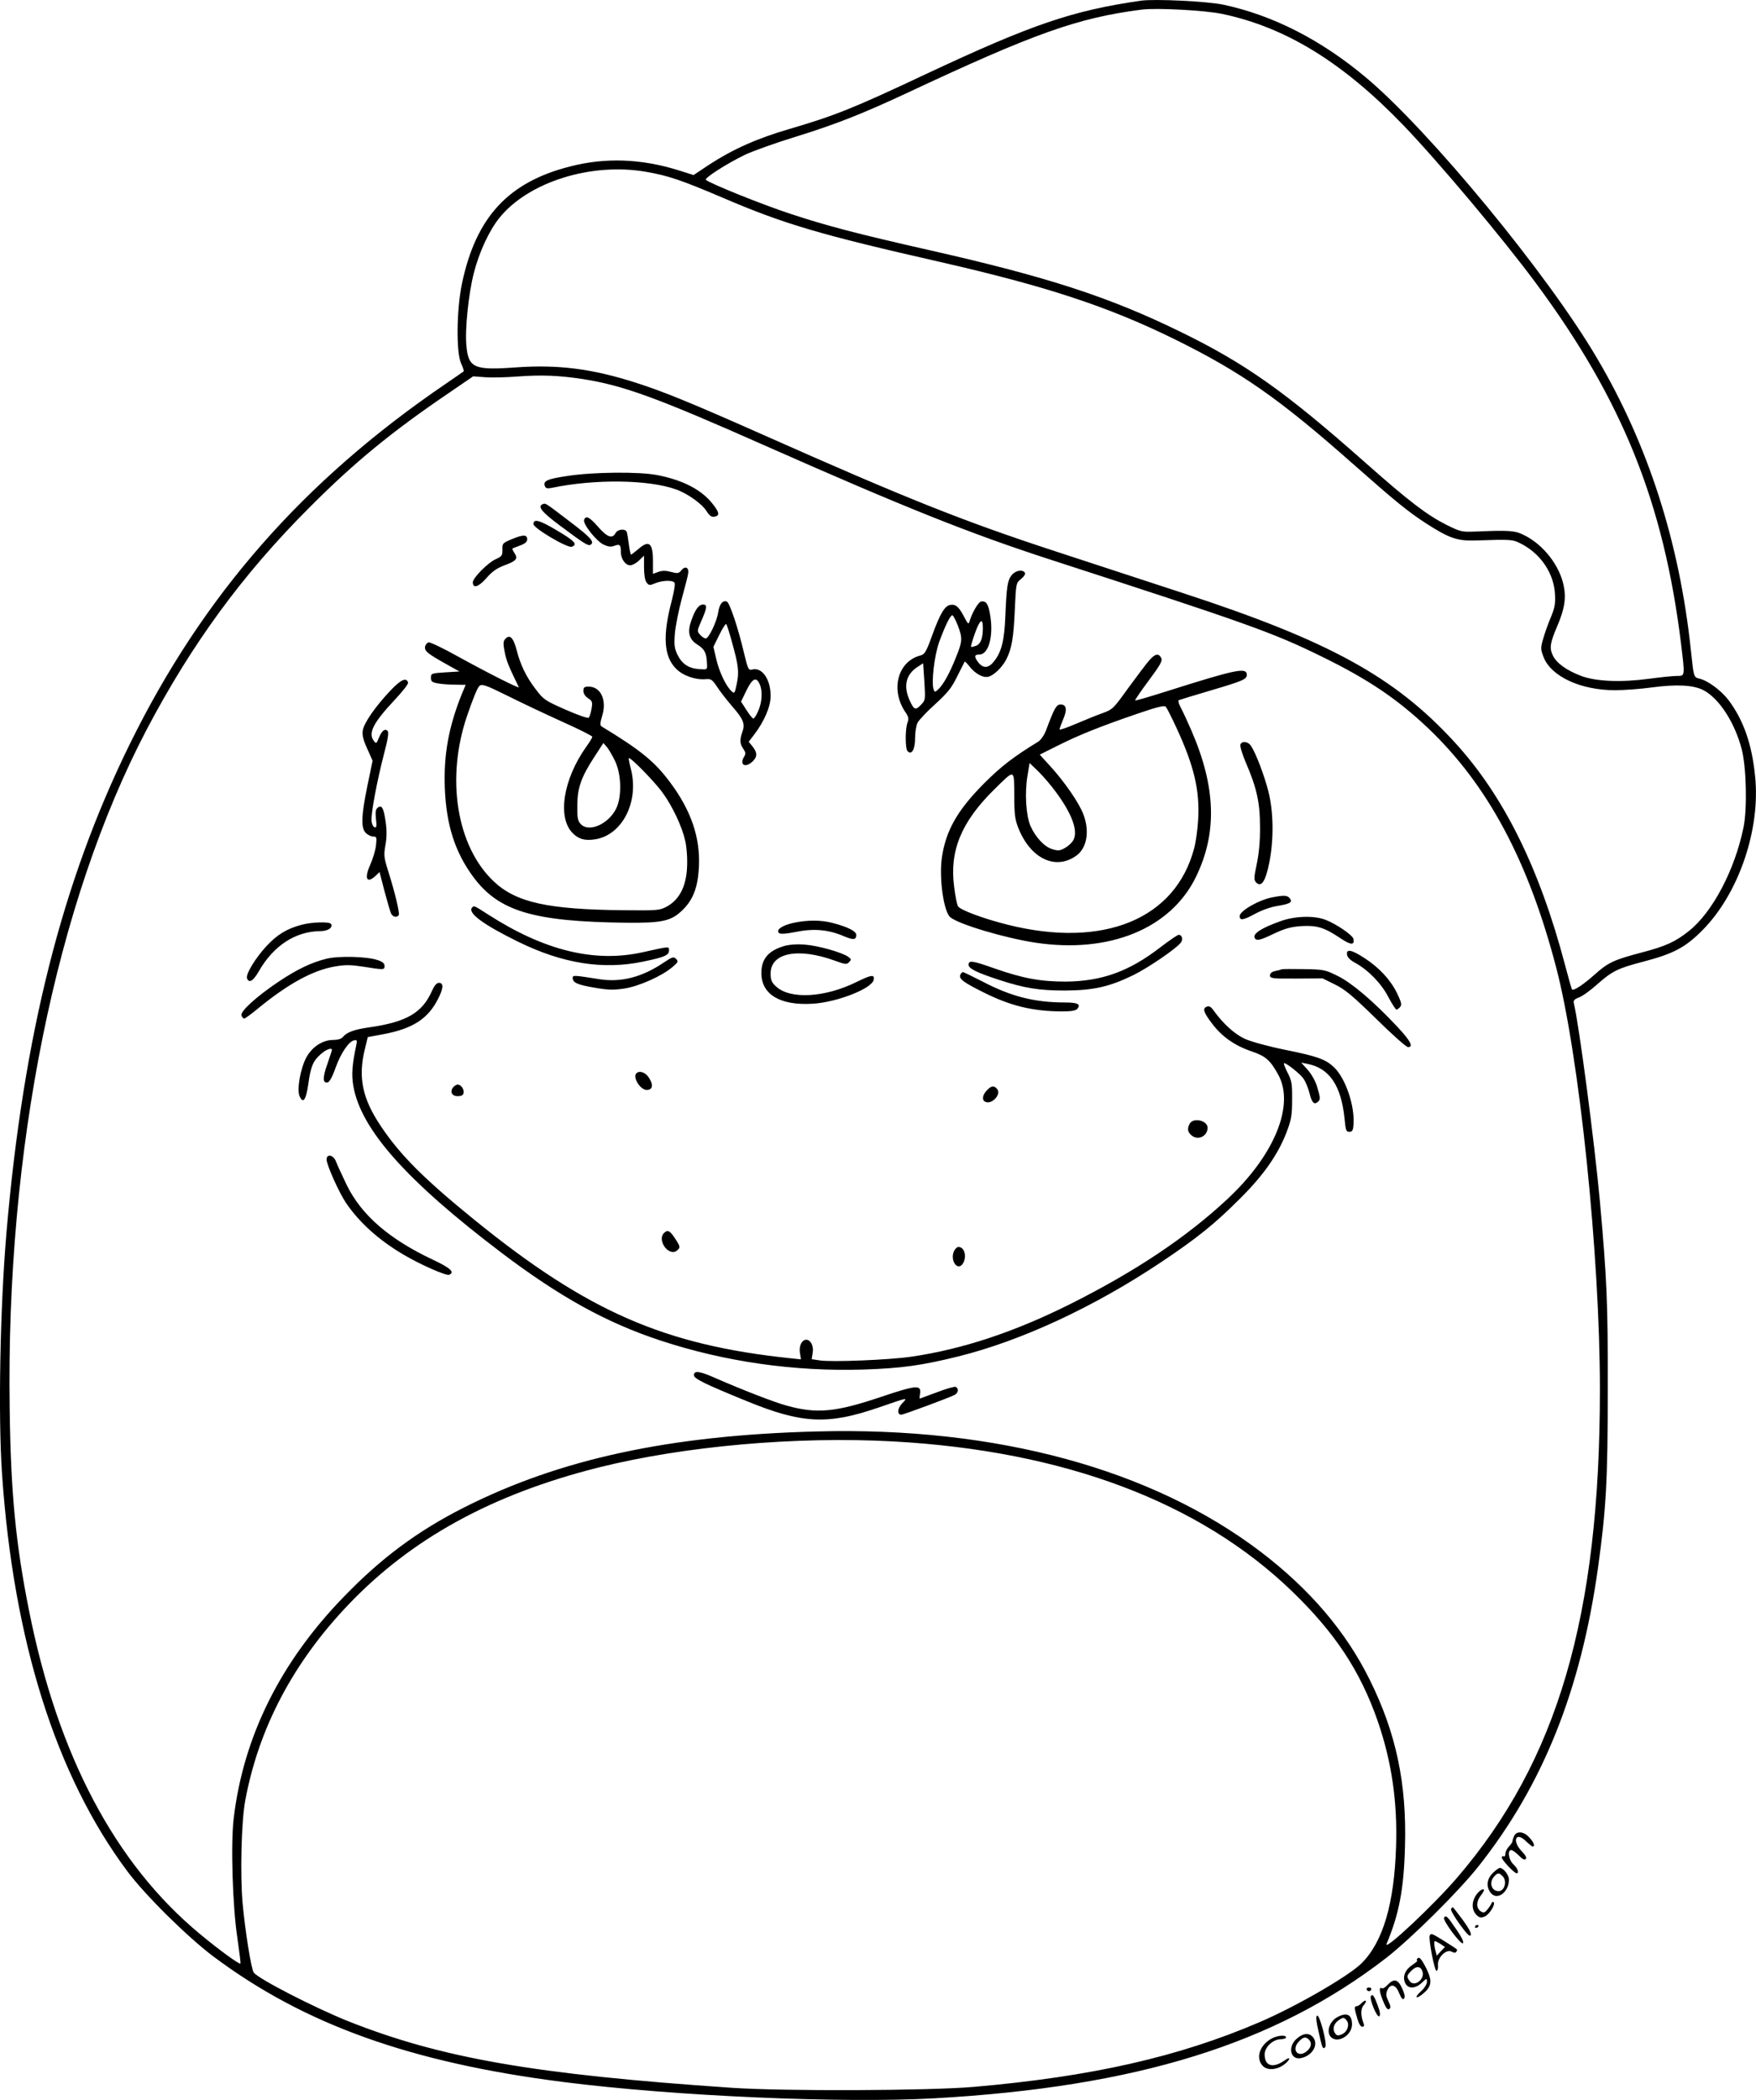 <?xml version="1.0" encoding="UTF-8"?>
<svg xmlns="http://www.w3.org/2000/svg" version="1.0" viewBox="0 0 984.648 1176.833" preserveAspectRatio="xMidYMid meet">
  <g transform="translate(-134.876,1190.797) scale(0.1,-0.1)" fill="#000000" stroke="none">
    <path d="M7745 11904 c-386 -56 -611 -133 -1206 -412 -408 -192 -506 -231 -764 -307 -180 -52 -320 -115 -450 -200 l-87 -58 -86 27 c-209 65 -410 72 -607 21 -347 -88 -528 -285 -606 -657 -30 -144 -33 -384 -5 -446 11 -23 17 -44 15 -45 -2 -2 -49 -34 -104 -72 -797 -543 -1360 -1185 -1770 -2020 -378 -769 -595 -1628 -690 -2735 -36 -422 -47 -1026 -25 -1350 64 -937 303 -1694 703 -2229 100 -134 337 -368 482 -477 509 -381 1106 -595 1965 -704 621 -79 1564 -120 2080 -91 1132 64 1907 304 2531 786 140 109 408 374 519 515 361 456 573 986 669 1670 46 332 55 490 55 1000 1 489 -5 620 -44 1055 -31 338 -117 990 -146 1110 -4 16 2 23 28 33 18 6 64 39 101 72 87 77 116 91 261 129 168 44 235 79 331 176 203 204 327 566 295 865 -18 180 -66 315 -150 426 -40 52 -114 108 -163 119 -31 8 -31 8 -47 160 -64 604 -240 1152 -527 1637 -276 470 -938 1272 -1293 1570 -252 212 -521 349 -798 409 -94 20 -388 34 -467 23z m457 -74 c357 -75 677 -272 1016 -624 199 -207 559 -636 744 -886 485 -655 716 -1231 813 -2020 22 -183 23 -180 -23 -180 -21 0 -92 -7 -157 -16 -157 -21 -298 -15 -380 16 -82 31 -139 72 -159 115 -20 42 -16 69 26 167 39 92 49 151 36 218 -21 116 -115 237 -225 290 -50 25 -83 27 -274 19 -73 -3 -81 -1 -160 38 -109 55 -209 131 -454 348 -450 398 -672 556 -1040 735 -395 193 -741 306 -1400 455 -407 92 -583 138 -785 205 -156 51 -451 170 -473 190 -11 9 115 90 218 140 44 21 170 66 280 100 230 71 377 129 630 247 713 334 956 421 1315 467 84 11 357 -4 452 -24z m-3230 -885 c123 -21 199 -47 429 -145 345 -148 546 -207 1219 -360 596 -136 939 -249 1309 -430 378 -186 592 -335 1010 -705 238 -210 302 -262 406 -330 129 -83 175 -99 275 -96 214 7 211 7 269 -24 103 -57 173 -163 179 -276 3 -55 -1 -77 -23 -130 -15 -35 -34 -89 -43 -120 -15 -52 -15 -59 2 -103 42 -109 208 -186 401 -186 50 0 145 7 210 16 136 18 228 13 284 -15 88 -45 176 -179 216 -331 26 -100 32 -333 10 -440 -49 -238 -174 -476 -308 -581 -74 -59 -129 -84 -263 -119 -156 -41 -188 -56 -264 -124 -63 -56 -117 -92 -126 -83 -3 2 -20 63 -39 135 -144 547 -346 953 -621 1252 -335 365 -703 567 -1521 834 -175 57 -498 163 -718 235 -514 168 -833 295 -1641 654 -397 176 -550 239 -709 290 -247 79 -437 103 -675 86 -233 -17 -265 -3 -276 122 -9 88 12 293 42 408 29 114 85 236 143 308 162 201 515 312 823 258z m-357 -1161 c229 -36 414 -103 1025 -374 785 -347 1145 -491 1595 -637 1105 -358 1249 -409 1520 -542 265 -129 429 -240 604 -406 332 -317 559 -740 715 -1336 130 -493 246 -1616 246 -2369 0 -1270 -238 -2080 -801 -2735 -132 -154 -415 -419 -395 -370 70 167 97 307 103 547 10 352 -50 635 -198 933 -133 269 -335 506 -609 715 -610 465 -1485 703 -2490 676 -827 -21 -1444 -155 -1981 -427 -257 -130 -461 -281 -669 -496 -358 -367 -567 -787 -621 -1247 -17 -144 -6 -494 21 -670 11 -76 19 -140 17 -142 -6 -6 -119 76 -225 164 -478 395 -799 1002 -961 1817 -74 371 -102 657 -108 1131 -21 1449 259 2832 768 3803 253 481 540 873 914 1246 251 252 461 424 784 643 l133 91 66 -5 c37 -3 119 -1 182 4 138 10 231 6 365 -14z m1745 -5954 c955 -53 1715 -339 2234 -840 242 -234 382 -446 480 -727 78 -226 111 -450 103 -702 -10 -321 -73 -535 -193 -655 -72 -72 -368 -243 -574 -331 -452 -194 -942 -305 -1600 -362 -253 -22 -1068 -25 -1360 -5 -1106 75 -1627 166 -2149 373 -187 75 -499 235 -529 272 -14 16 -49 235 -63 391 -14 157 -7 458 15 574 75 405 269 773 578 1097 354 371 806 619 1403 769 479 120 1110 176 1655 146z M4533 9241 c-116 -17 -140 -28 -129 -57 5 -13 13 -15 39 -10 239 50 542 47 697 -9 63 -22 146 -81 171 -122 15 -24 27 -33 42 -31 32 5 31 22 -5 68 -62 82 -169 138 -316 166 -100 19 -356 17 -499 -5z M4393 9083 c-33 -12 -7 -44 95 -120 135 -101 159 -116 172 -108 24 15 3 40 -112 127 -143 109 -139 107 -155 101z M4624 8995 c-9 -22 68 -119 109 -139 26 -12 42 -14 60 -7 31 12 37 6 37 -33 0 -40 25 -76 53 -76 11 0 34 12 49 27 l28 27 0 -65 c0 -41 5 -73 14 -85 13 -17 17 -18 48 -5 38 16 94 19 108 5 6 -6 0 -45 -15 -104 -52 -197 -44 -311 25 -380 40 -40 112 -64 169 -58 27 2 34 -3 60 -42 16 -25 54 -74 85 -110 64 -73 74 -99 57 -145 -15 -43 -14 -66 6 -94 13 -19 14 -28 5 -42 -29 -47 5 -67 46 -29 28 26 28 50 1 84 l-22 27 32 42 c56 74 91 156 91 215 0 93 -48 162 -103 148 -21 -5 -24 0 -45 87 -34 146 -82 288 -98 294 -23 8 -41 -14 -48 -60 -8 -53 -53 -147 -70 -147 -7 0 -21 9 -31 20 -18 20 -18 22 4 73 35 79 37 97 12 97 -24 0 -44 -27 -66 -90 -23 -65 -13 -105 35 -135 40 -25 51 -47 53 -107 2 -33 2 -33 -42 -30 -60 4 -97 28 -123 80 -18 38 -20 55 -15 121 4 42 21 128 38 191 17 63 34 127 36 141 7 36 -15 48 -37 22 -15 -19 -21 -20 -59 -10 -30 8 -49 8 -71 0 l-30 -11 0 72 c0 102 -22 120 -83 66 -19 -16 -37 -30 -40 -30 -2 0 -8 25 -12 57 -4 31 -9 62 -12 70 -8 20 -51 16 -63 -7 -18 -33 -46 -23 -97 35 -49 56 -69 66 -79 40z m829 -685 c37 -132 41 -168 27 -234 -11 -54 -13 -57 -29 -42 -31 28 -70 110 -86 181 l-16 68 33 67 c18 37 36 64 39 61 3 -3 18 -49 32 -101z m155 -235 c18 -38 14 -104 -8 -152 -10 -24 -23 -43 -27 -42 -4 0 -22 21 -38 47 l-31 48 30 62 c33 68 55 79 74 37z M4340 8971 c0 -23 191 -136 215 -127 35 13 16 33 -88 94 -94 56 -127 64 -127 33z M4220 8887 c-53 -22 -55 -24 -54 -59 1 -33 -3 -38 -38 -54 -43 -19 -128 -105 -128 -129 0 -37 32 -27 76 23 33 38 59 56 102 72 67 25 76 37 56 68 -9 13 -14 25 -12 26 2 1 21 9 43 17 28 10 40 21 40 34 0 28 -22 28 -85 2z M7021 8684 c-23 -29 -28 -64 -35 -229 -5 -133 -21 -199 -61 -250 -33 -44 -64 -45 -93 -6 -22 30 -20 41 9 41 50 0 79 100 61 214 -10 68 -23 88 -52 83 -15 -2 -51 -64 -64 -109 -6 -21 -9 -19 -31 23 -29 56 -47 72 -77 67 -31 -4 -57 -47 -102 -170 -33 -92 -42 -107 -65 -113 -130 -33 -172 -196 -82 -323 14 -21 16 -33 9 -52 -14 -35 -14 -148 0 -162 23 -23 42 10 42 74 0 32 6 71 14 86 8 15 52 62 99 104 69 63 92 91 123 155 22 43 40 80 42 83 2 2 14 -10 28 -28 32 -41 78 -65 107 -56 31 9 75 53 97 94 32 62 42 121 49 278 7 153 7 153 36 176 16 13 25 28 21 34 -13 21 -54 13 -75 -14z m-302 -280 c28 -73 27 -89 -10 -180 -35 -89 -71 -153 -99 -179 -18 -17 -20 -17 -26 -1 -14 37 4 191 31 266 33 90 62 150 74 150 4 0 18 -25 30 -56z m141 -15 c0 -57 -12 -90 -38 -100 -14 -5 -26 -8 -28 -6 -3 2 8 38 23 80 27 74 43 84 43 26z m-347 -431 c-31 -32 -39 -29 -64 26 -35 78 -21 142 41 184 l35 23 7 -103 c6 -101 6 -104 -19 -130z M4180 8325 c-10 -12 -10 -28 -1 -72 9 -48 23 -82 79 -196 6 -11 -171 78 -345 174 -79 44 -152 79 -161 77 -9 -2 -18 -13 -20 -25 -3 -24 14 -38 123 -99 l70 -39 -80 -5 c-77 -5 -80 -6 -80 -30 0 -21 6 -26 40 -32 22 -4 66 -7 97 -7 l58 -1 -22 -52 c-74 -185 -102 -340 -95 -526 8 -207 57 -360 160 -499 143 -192 336 -250 857 -256 202 -2 252 9 315 70 61 59 88 130 93 248 7 160 -44 310 -159 465 -88 119 -166 183 -387 317 -9 6 -9 18 3 58 28 88 -7 165 -75 165 -25 0 -30 -4 -30 -24 0 -15 10 -30 26 -41 24 -15 26 -21 20 -58 -4 -23 -11 -46 -16 -51 -5 -5 -59 14 -130 45 -116 51 -124 57 -167 114 -54 70 -86 137 -107 219 -19 73 -40 92 -66 61z m18 -318 c70 -35 205 -99 300 -142 94 -42 172 -81 172 -86 0 -5 -15 -30 -34 -56 -130 -183 -163 -397 -76 -484 34 -34 67 -43 124 -35 154 23 250 211 202 396 -8 30 -13 57 -11 59 8 8 149 -136 191 -196 53 -73 107 -187 124 -263 8 -30 13 -89 12 -130 -1 -122 -40 -202 -115 -243 -40 -21 -52 -22 -240 -20 -425 4 -603 43 -728 160 -210 196 -272 580 -150 933 33 96 56 151 67 163 14 14 35 7 162 -56z m601 -367 c35 -75 37 -203 3 -267 -45 -86 -153 -131 -197 -83 -17 18 -20 36 -19 104 0 98 22 160 96 273 l50 77 21 -24 c11 -14 32 -50 46 -80z M7792 8206 c-17 -19 -69 -89 -117 -154 -84 -117 -87 -120 -148 -142 -34 -12 -101 -40 -149 -60 -49 -21 -88 -34 -88 -30 0 5 9 30 20 56 24 55 19 84 -14 84 -24 0 -35 -20 -81 -143 -11 -29 -29 -55 -44 -65 -142 -87 -209 -139 -306 -236 -149 -150 -213 -264 -235 -415 -16 -115 10 -301 47 -333 45 -39 306 -117 479 -143 414 -62 758 79 899 369 120 247 112 503 -26 821 -22 50 -48 107 -59 127 -11 20 -16 39 -12 42 4 2 86 27 181 55 176 52 201 62 201 87 0 44 -60 31 -449 -92 -95 -30 -175 -54 -177 -51 -2 2 32 52 76 111 67 90 78 111 70 127 -15 28 -34 24 -68 -15z m156 -382 c97 -211 129 -347 119 -512 -3 -53 -13 -124 -22 -157 -104 -398 -509 -564 -1047 -429 -136 34 -267 83 -278 104 -5 9 -15 58 -21 108 -27 201 40 364 224 545 118 116 112 118 113 -31 0 -106 4 -136 22 -182 68 -173 208 -241 325 -158 61 43 77 138 40 234 -25 65 -107 183 -185 268 l-59 65 98 49 c121 61 242 109 443 178 119 41 158 50 166 41 6 -7 34 -62 62 -123z m-679 -354 c90 -121 126 -218 99 -269 -7 -14 -28 -34 -46 -44 -29 -17 -39 -18 -72 -8 -45 13 -94 66 -123 130 -25 58 -33 185 -17 280 l12 73 50 -48 c27 -27 71 -78 97 -114z M3538 8038 c-85 -90 -148 -181 -155 -223 -4 -27 2 -52 25 -103 l30 -67 -29 -140 c-35 -171 -37 -237 -9 -265 11 -11 30 -20 41 -20 20 0 21 -4 16 -50 -3 -28 -18 -77 -33 -110 -34 -76 -18 -106 31 -60 l22 21 28 -108 c16 -59 32 -116 37 -125 9 -19 33 -24 43 -8 6 10 -22 129 -61 251 -22 71 -24 84 -14 141 8 43 8 85 1 132 -11 77 -22 96 -45 77 -11 -9 -13 -25 -9 -63 5 -41 3 -50 -8 -46 -8 2 -15 18 -17 35 -4 40 31 226 70 376 22 83 28 121 20 129 -15 15 -32 1 -49 -39 -13 -33 -15 -34 -28 -17 -33 44 -4 101 119 232 43 46 76 88 73 95 -10 31 -41 16 -99 -45z M8304 7735 c-3 -8 10 -52 29 -97 63 -145 81 -228 81 -363 1 -80 -6 -150 -18 -208 -17 -81 -17 -90 -3 -105 29 -28 52 7 73 111 26 130 24 286 -5 400 -23 90 -70 214 -97 254 -16 26 -52 31 -60 8z M8482 6879 c-76 -15 -182 -76 -182 -105 0 -26 20 -23 83 11 40 22 90 40 129 46 72 12 87 21 68 44 -14 16 -32 17 -98 4z M3997 6823 c-30 -29 58 -95 258 -193 249 -122 475 -158 700 -111 121 25 145 36 145 62 0 24 8 25 -150 -10 -268 -59 -549 10 -861 210 -81 52 -82 53 -92 42z M8530 6746 c-110 -39 -160 -72 -145 -96 10 -16 29 -12 110 27 60 28 93 37 151 41 87 5 128 -7 219 -68 58 -39 80 -40 73 -4 -4 21 -96 84 -156 107 -63 25 -172 22 -252 -7z M5797 6736 c-63 -14 -98 -39 -81 -56 8 -8 37 -6 99 6 99 20 182 12 269 -26 51 -21 66 -19 66 9 0 20 -46 44 -130 66 -66 18 -144 18 -223 1z M3038 6725 c-82 -22 -135 -55 -195 -119 -63 -68 -118 -159 -109 -181 11 -29 35 -14 65 38 83 146 207 226 347 227 42 0 71 20 59 40 -8 14 -109 11 -167 -5z M7855 6599 c-175 -135 -327 -190 -530 -192 -142 0 -240 18 -400 74 -125 44 -145 47 -145 20 0 -21 47 -44 173 -85 141 -46 223 -59 367 -59 162 1 250 21 385 87 83 41 234 144 264 180 15 18 8 46 -11 45 -7 0 -53 -32 -103 -70z M5748 6607 c-90 -26 -130 -72 -130 -152 0 -120 105 -183 287 -172 138 8 336 86 343 135 5 30 -12 28 -96 -13 -178 -88 -373 -99 -452 -25 -25 23 -30 36 -30 73 0 115 153 146 358 72 60 -22 69 -23 82 -9 13 14 13 17 -5 30 -33 24 -166 62 -240 68 -44 4 -87 1 -117 -7z M8902 6558 c2 -15 18 -31 46 -46 73 -40 147 -116 186 -192 20 -38 41 -70 45 -70 5 0 14 7 21 15 10 13 7 26 -18 78 -37 75 -101 144 -184 197 -71 46 -101 52 -96 18z M3179 6535 c-85 -21 -164 -59 -269 -129 -125 -84 -216 -167 -207 -189 3 -9 10 -17 15 -17 5 0 40 25 77 56 171 140 309 215 433 236 58 10 88 9 155 -1 120 -19 122 -19 122 4 0 14 -11 24 -40 33 -60 20 -219 24 -286 7z M5071 6514 c-121 -82 -238 -112 -358 -94 -146 23 -153 24 -153 8 0 -27 27 -39 122 -55 75 -13 106 -14 167 -5 84 13 211 70 271 121 32 27 33 31 20 45 -14 14 -21 12 -69 -20z M8535 6476 c-5 -3 -22 -7 -37 -10 -18 -4 -28 -13 -28 -24 0 -17 11 -19 148 -18 l147 1 69 -34 c57 -28 99 -63 231 -192 89 -88 169 -159 179 -159 32 0 15 34 -60 114 -132 141 -253 244 -333 284 -72 36 -80 37 -190 39 -64 1 -120 1 -126 -1z M6733 6444 c-8 -22 21 -43 132 -98 152 -76 275 -105 436 -106 55 0 80 4 89 15 21 25 1 35 -68 35 -174 0 -306 34 -469 120 -53 27 -100 50 -105 50 -5 0 -11 -7 -15 -16z M3771 6355 c-55 -124 -143 -175 -356 -205 -82 -12 -122 -27 -144 -54 -8 -10 -29 -16 -54 -16 -59 0 -117 -38 -150 -97 -34 -63 -55 -183 -38 -219 19 -43 35 -22 48 65 14 103 27 133 70 171 30 27 63 39 63 24 0 -3 -12 -39 -26 -80 -27 -75 -26 -108 2 -102 10 2 27 32 44 81 29 82 75 150 105 155 15 3 17 -1 12 -25 -24 -112 -28 -167 -17 -231 42 -243 298 -531 830 -934 329 -249 590 -393 894 -493 361 -119 752 -174 1136 -162 214 7 328 23 530 73 353 87 763 277 1140 529 199 133 298 212 441 355 133 132 214 248 262 373 27 71 31 95 31 182 1 91 -2 106 -26 153 -15 29 -23 52 -19 52 15 0 89 -59 109 -87 11 -16 26 -52 33 -79 13 -54 26 -69 46 -52 17 13 16 23 -3 87 -9 30 -31 69 -52 93 l-37 41 35 -7 c123 -24 189 -121 208 -306 6 -66 9 -75 27 -75 16 0 21 8 23 39 9 105 -44 261 -109 323 -48 45 -92 61 -275 98 -90 18 -188 45 -222 60 -59 26 -125 86 -178 160 -14 20 -25 27 -37 22 -27 -10 -21 -30 28 -95 55 -73 127 -124 222 -156 79 -27 104 -49 149 -130 94 -170 -20 -450 -282 -695 -232 -217 -517 -407 -884 -591 -314 -157 -604 -253 -891 -295 -122 -18 -444 -31 -512 -21 l-47 7 6 38 c6 36 -12 71 -36 71 -25 0 -42 -35 -36 -72 l6 -38 -57 6 c-709 74 -1140 262 -1773 775 -281 228 -418 364 -527 528 -102 152 -127 271 -89 427 l17 70 91 17 c162 31 247 86 303 197 31 60 32 90 5 90 -13 0 -25 -14 -39 -45z M4917 5893 c-22 -22 22 -93 58 -93 33 0 39 27 14 66 -19 32 -54 45 -72 27z M3890 5815 c-20 -25 -8 -50 25 -50 21 0 31 5 33 18 4 21 -14 47 -33 47 -7 0 -18 -7 -25 -15z M6882 5797 c-24 -25 -28 -52 -11 -62 35 -22 95 39 69 70 -17 21 -33 19 -58 -8z M8020 5611 c-15 -28 -12 -46 8 -64 36 -33 92 -8 92 41 0 41 -80 59 -100 23z M3180 5410 c0 -30 71 -188 110 -245 75 -109 183 -207 323 -289 95 -56 236 -118 254 -112 34 14 8 38 -92 85 -244 115 -399 249 -482 418 -26 54 -53 113 -60 131 -13 37 -53 47 -53 12z M5072 4998 c-41 -41 28 -135 73 -98 20 17 19 22 -12 69 -28 43 -41 49 -61 29z M6700 4900 c-27 -50 15 -117 46 -76 26 37 13 96 -23 96 -7 0 -17 -9 -23 -20z M5240 4201 c0 -19 58 -48 296 -145 310 -127 454 -134 739 -36 172 59 165 58 132 23 -27 -29 -29 -63 -4 -63 12 0 271 96 299 111 21 11 24 37 5 45 -7 2 -55 -11 -106 -31 -51 -19 -94 -35 -95 -35 -1 0 -1 13 2 29 7 49 -21 47 -215 -18 -261 -88 -364 -97 -534 -50 -70 19 -252 90 -396 153 -92 41 -123 45 -123 17z M9840 1621 c-5 -11 -10 -24 -10 -30 0 -6 -9 -20 -20 -31 -11 -11 -20 -29 -20 -41 0 -11 -4 -17 -10 -14 -5 3 -10 0 -10 -7 0 -14 70 -88 83 -88 16 0 6 28 -18 50 -27 25 -35 80 -12 80 7 0 26 -14 42 -30 19 -20 32 -27 39 -20 7 7 -1 21 -22 43 -56 58 -35 113 22 58 18 -17 35 -31 39 -31 15 0 6 25 -20 52 -31 33 -68 36 -83 9z M9719 1411 c-34 -34 -38 -77 -11 -111 36 -45 102 4 102 75 0 25 -31 65 -51 65 -6 0 -24 -13 -40 -29z m55 -17 c27 -27 12 -84 -22 -84 -41 0 -55 49 -25 82 20 22 27 22 47 2z M9637 1302 c-39 -43 -41 -100 -3 -131 13 -11 22 -11 41 -3 26 12 61 69 49 80 -4 4 -9 1 -11 -5 -3 -7 -13 -23 -23 -35 -15 -19 -22 -21 -37 -12 -26 16 -28 52 -4 85 12 15 21 31 21 34 0 11 -17 4 -33 -13z M9485 1210 c-3 -6 19 -44 49 -86 41 -56 57 -72 62 -60 4 10 -13 41 -46 86 -29 38 -53 70 -55 70 -2 0 -7 -5 -10 -10z M9446 1161 c-9 -14 95 -154 106 -143 6 6 -7 35 -39 80 -48 71 -57 80 -67 63z M9620 1109 c0 -5 5 -7 10 -4 6 3 10 8 10 11 0 2 -4 4 -10 4 -5 0 -10 -5 -10 -11z M9366 1062 c-9 -15 27 -203 38 -199 6 2 10 17 8 33 -4 41 46 91 76 75 15 -8 23 -8 27 0 8 13 14 7 -66 58 -71 44 -75 46 -83 33z m60 -48 l25 -17 -23 -24 -23 -25 -6 24 c-9 30 -10 58 -4 58 3 0 17 -7 31 -16z M9295 930 c-3 -5 -3 -10 1 -10 4 0 -8 -10 -27 -23 -42 -28 -57 -66 -41 -102 16 -34 57 -33 94 2 28 26 28 26 28 4 0 -12 -14 -35 -32 -51 -44 -40 -29 -49 16 -10 44 39 46 70 11 140 -27 53 -40 66 -50 50z m30 -71 c14 -44 -46 -89 -72 -53 -18 25 -17 31 11 59 27 27 52 25 61 -6z M9130 785 c-12 -13 -26 -22 -31 -20 -19 12 -17 -17 4 -68 16 -40 26 -54 35 -48 10 6 10 15 -4 44 -14 30 -15 41 -6 62 18 39 47 32 66 -16 12 -29 20 -39 27 -32 7 7 5 23 -6 49 -25 60 -48 68 -85 29z M9012 759 c2 -6 8 -10 13 -10 5 0 11 4 13 10 2 6 -4 11 -13 11 -9 0 -15 -5 -13 -11z M9036 722 c-10 -16 35 -125 47 -113 7 7 4 26 -8 58 -20 55 -30 69 -39 55z M8984 683 c-9 -10 -22 -18 -28 -18 -14 0 -14 -10 3 -67 8 -29 19 -48 28 -48 10 0 13 6 8 18 -17 44 -17 83 0 102 23 26 13 37 -11 13z M8734 612 c-8 -5 -5 -31 9 -92 21 -94 23 -98 37 -84 13 13 -32 186 -46 176z M8848 604 c-45 -24 -64 -84 -36 -112 38 -38 118 10 118 71 0 55 -29 70 -82 41z m52 -19 c18 -22 4 -64 -26 -77 -22 -10 -28 -9 -39 5 -16 23 -8 53 18 72 27 19 32 19 47 0z M8621 484 c-55 -46 -36 -125 26 -109 60 14 94 71 68 111 -20 31 -56 31 -94 -2z m67 -6 c19 -19 14 -45 -14 -67 -47 -37 -85 10 -43 55 25 27 39 30 57 12z M8474 481 c-65 -39 -85 -110 -43 -152 25 -25 78 -21 118 9 36 27 40 50 4 24 -66 -47 -113 -33 -113 33 0 41 47 85 91 85 16 0 29 5 29 10 0 17 -53 11 -86 -9z"></path>
  </g>
</svg>
